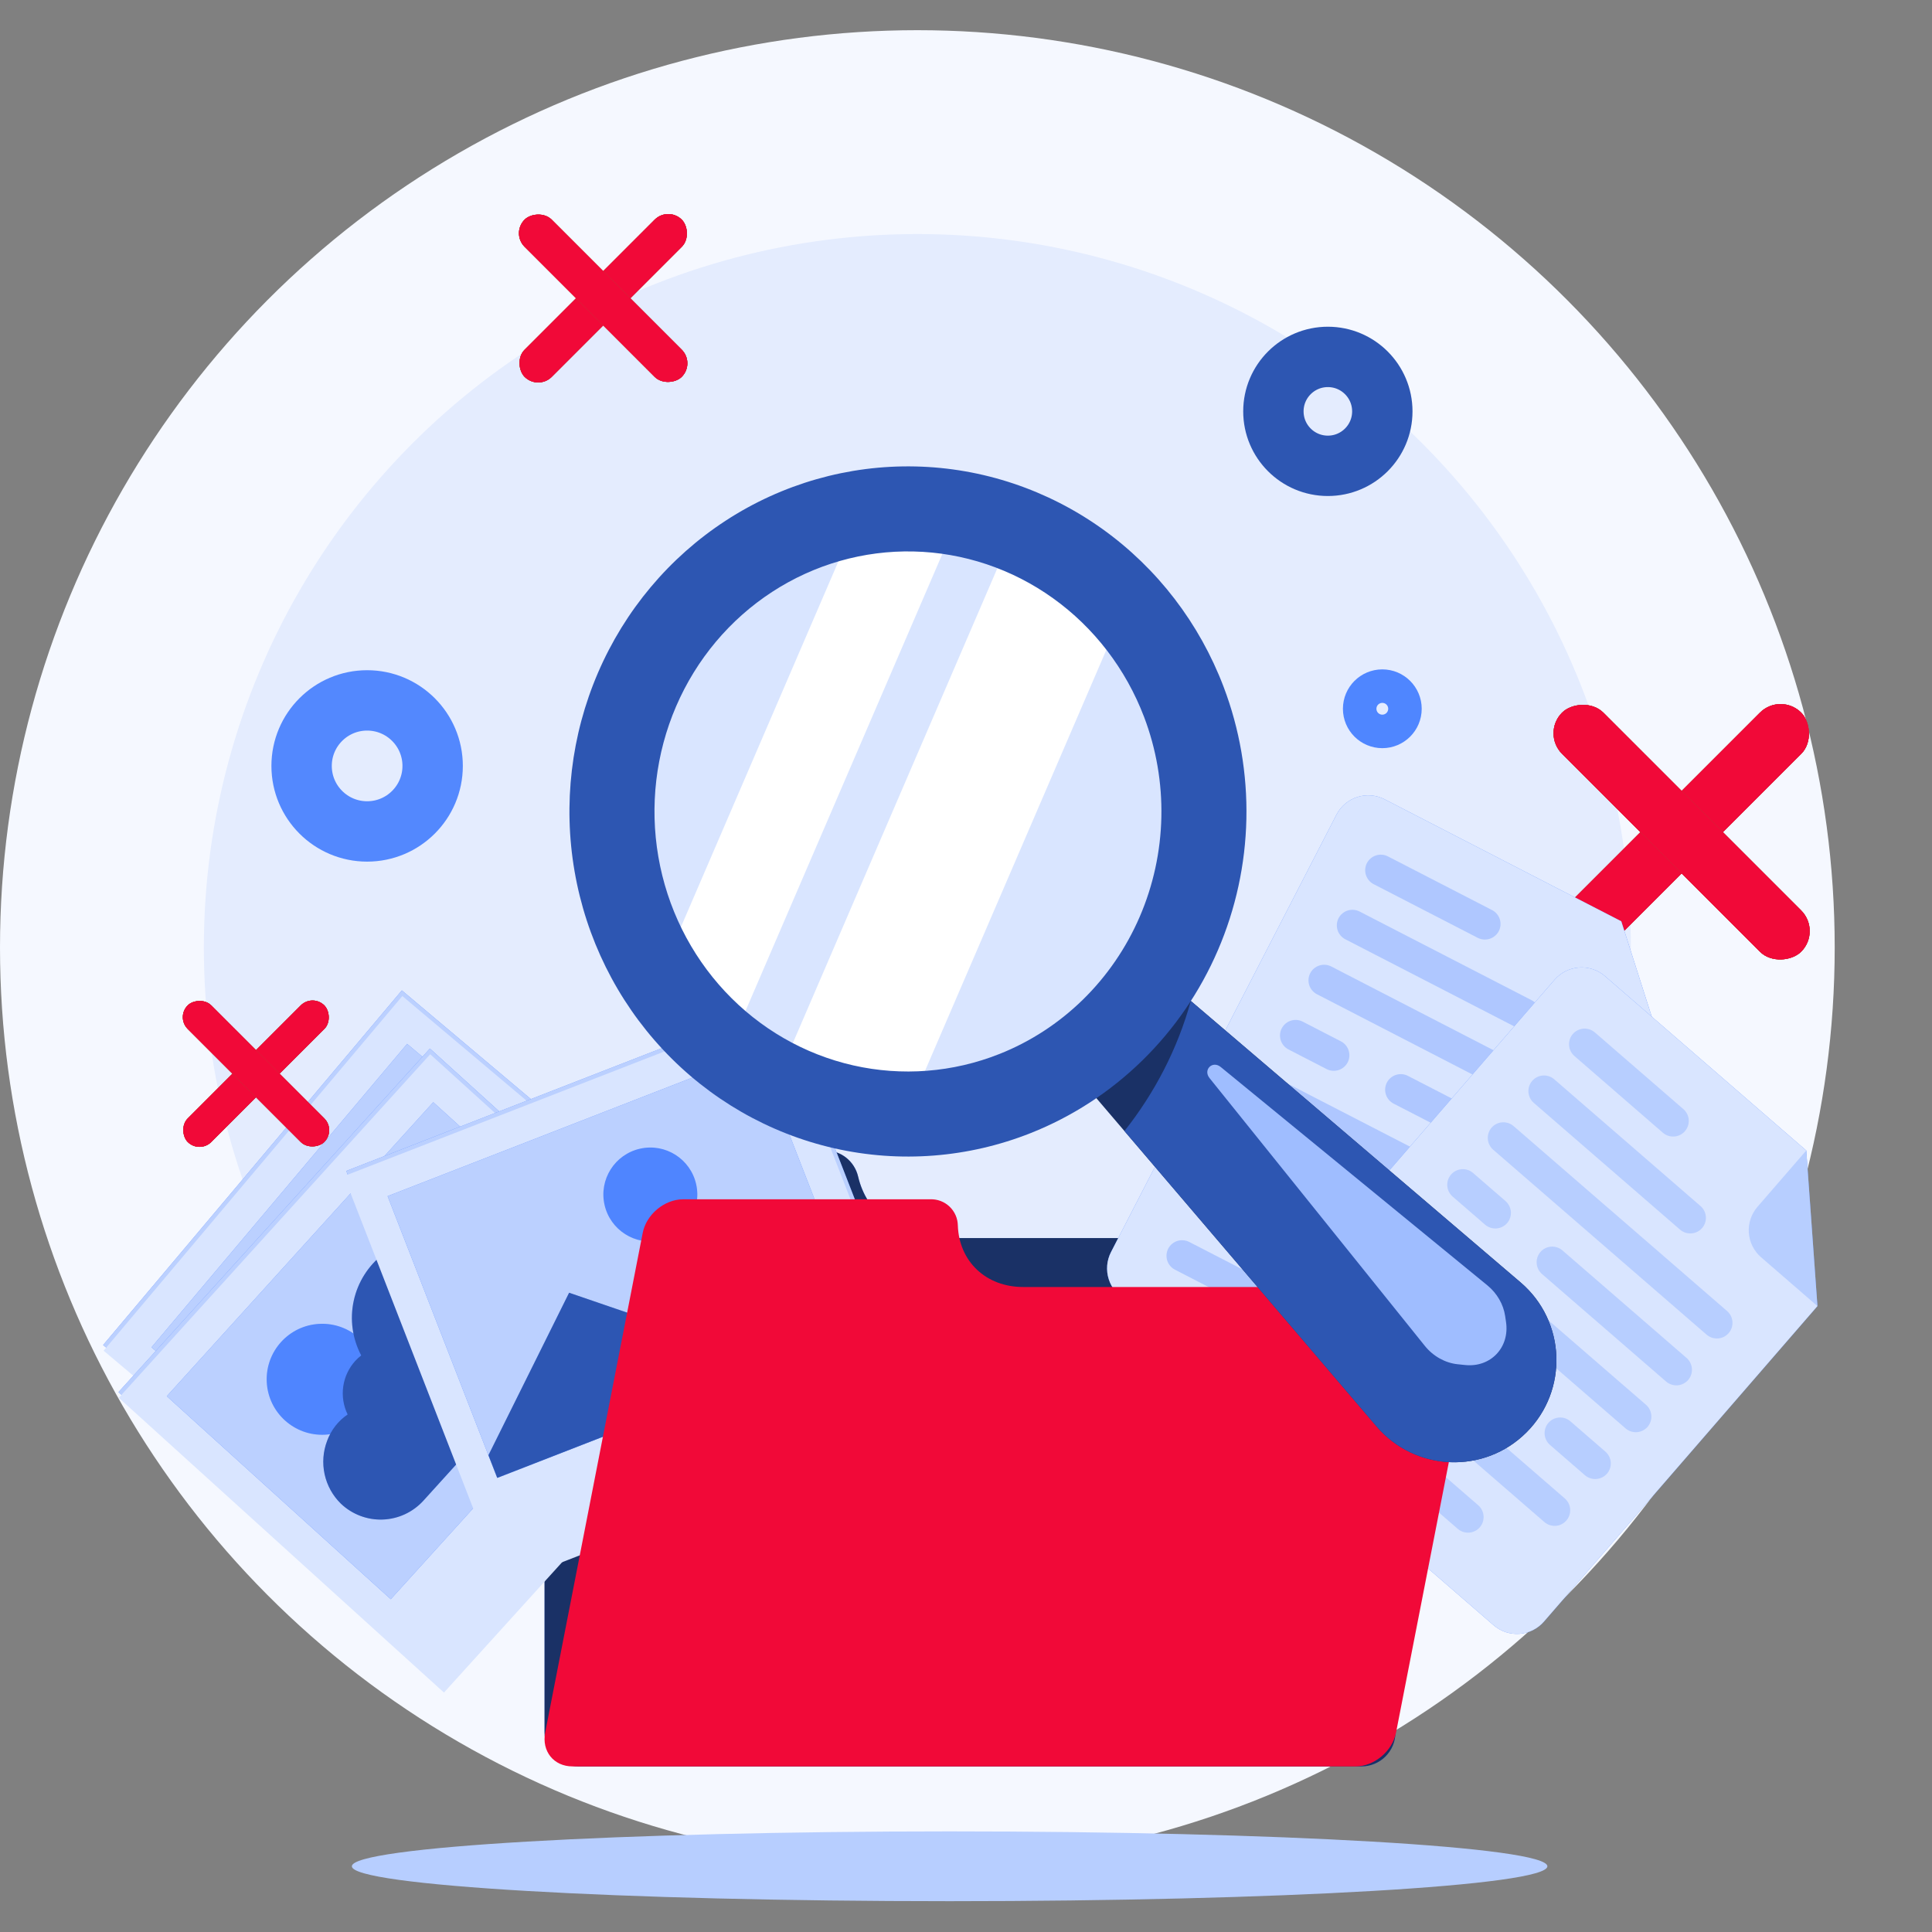 <svg width="128" height="128" viewBox="0 0 128 128" fill="none" xmlns="http://www.w3.org/2000/svg">
<rect x="0" y="0" width="128" height="128" fill="#808080" stroke="none"/>
<circle cx="60.777" cy="62.777" r="60.777" fill="#F5F8FF"/>
<circle cx="60.777" cy="62.777" r="47.271" fill="#E4ECFE"/>
<rect width="22.403" height="3.863" rx="1.931" transform="matrix(-0.707 0.707 0.707 0.707 117.968 45.848)" fill="#BD3838"/>
<rect width="22.403" height="3.863" rx="1.931" transform="matrix(-0.707 0.707 0.707 0.707 117.968 45.848)" fill="#BD3838"/>
<rect width="22.403" height="3.863" rx="1.931" transform="matrix(-0.707 0.707 0.707 0.707 117.968 45.848)" fill="#BD3838"/>
<rect width="22.403" height="3.863" rx="1.931" transform="matrix(-0.707 0.707 0.707 0.707 117.968 45.848)" fill="#F10938"/>
<rect width="22.403" height="3.863" rx="1.931" transform="matrix(0.707 0.707 0.707 -0.707 102.127 48.579)" fill="#BD3838"/>
<rect width="22.403" height="3.863" rx="1.931" transform="matrix(0.707 0.707 0.707 -0.707 102.127 48.579)" fill="#BD3838"/>
<rect width="22.403" height="3.863" rx="1.931" transform="matrix(0.707 0.707 0.707 -0.707 102.127 48.579)" fill="#BD3838"/>
<rect width="22.403" height="3.863" rx="1.931" transform="matrix(0.707 0.707 0.707 -0.707 102.127 48.579)" fill="#F10938"/>
<rect width="14.729" height="2.54" rx="1.27" transform="matrix(-0.707 0.707 0.707 0.707 44.273 13.656)" fill="#BD3838"/>
<rect width="14.729" height="2.54" rx="1.27" transform="matrix(-0.707 0.707 0.707 0.707 44.273 13.656)" fill="#BD3838"/>
<rect width="14.729" height="2.54" rx="1.27" transform="matrix(-0.707 0.707 0.707 0.707 44.273 13.656)" fill="#BD3838"/>
<rect width="14.729" height="2.54" rx="1.27" transform="matrix(-0.707 0.707 0.707 0.707 44.273 13.656)" fill="#F10938"/>
<rect width="14.729" height="2.54" rx="1.27" transform="matrix(0.707 0.707 0.707 -0.707 33.857 15.451)" fill="#BD3838"/>
<rect width="14.729" height="2.54" rx="1.27" transform="matrix(0.707 0.707 0.707 -0.707 33.857 15.451)" fill="#BD3838"/>
<rect width="14.729" height="2.54" rx="1.27" transform="matrix(0.707 0.707 0.707 -0.707 33.857 15.451)" fill="#BD3838"/>
<rect width="14.729" height="2.54" rx="1.27" transform="matrix(0.707 0.707 0.707 -0.707 33.857 15.451)" fill="#F10938"/>
<circle cx="24.323" cy="50.744" r="4.341" stroke="#5388FE" stroke-width="4"/>
<circle cx="87.974" cy="27.254" r="3.608" stroke="#2D56B2" stroke-width="4"/>
<circle cx="91.582" cy="46.958" r="1.11" stroke="#4F86FF" stroke-width="3"/>
<path d="M62.915 125.958C84.787 125.958 102.518 124.923 102.518 123.646C102.518 122.369 84.787 121.334 62.915 121.334C41.043 121.334 23.312 122.369 23.312 123.646C23.312 124.923 41.043 125.958 62.915 125.958Z" fill="#B7CEFF"/>
<path d="M56.854 77.957C56.74 77.462 56.462 77.02 56.064 76.703C55.666 76.387 55.173 76.215 54.665 76.215H38.324C37.728 76.215 37.157 76.451 36.736 76.873C36.314 77.294 36.078 77.865 36.078 78.461V114.782C36.078 115.378 36.314 115.949 36.736 116.371C37.157 116.792 37.728 117.029 38.324 117.029H90.205C90.801 117.029 91.373 116.792 91.794 116.371C92.215 115.949 92.452 115.378 92.452 114.782V84.272C92.452 83.677 92.215 83.105 91.794 82.684C91.373 82.262 90.801 82.026 90.205 82.026H61.967C60.78 82.026 59.628 81.624 58.7 80.885C57.771 80.145 57.121 79.113 56.854 77.957Z" fill="#407BFF"/>
<path opacity="0.6" d="M56.854 77.957C56.74 77.462 56.462 77.02 56.064 76.703C55.666 76.387 55.173 76.215 54.665 76.215H38.324C37.728 76.215 37.157 76.451 36.736 76.873C36.314 77.294 36.078 77.865 36.078 78.461V114.782C36.078 115.378 36.314 115.949 36.736 116.371C37.157 116.792 37.728 117.029 38.324 117.029H90.205C90.801 117.029 91.373 116.792 91.794 116.371C92.215 115.949 92.452 115.378 92.452 114.782V84.272C92.452 83.677 92.215 83.105 91.794 82.684C91.373 82.262 90.801 82.026 90.205 82.026H61.967C60.78 82.026 59.628 81.624 58.7 80.885C57.771 80.145 57.121 79.113 56.854 77.957Z" fill="black"/>
<path opacity="0.22" d="M107.414 61.037L105.152 65.424C104.864 65.983 104.81 66.632 105.001 67.231C105.193 67.829 105.614 68.328 106.172 68.616L110.558 70.876L107.414 61.037Z" fill="#407BFF"/>
<path d="M107.414 61.037L91.736 52.956C91.46 52.813 91.158 52.726 90.848 52.7C90.538 52.674 90.226 52.709 89.929 52.804C89.633 52.898 89.358 53.05 89.12 53.251C88.882 53.452 88.687 53.698 88.544 53.974L73.609 82.948C73.466 83.225 73.379 83.527 73.353 83.837C73.328 84.147 73.363 84.459 73.458 84.756C73.552 85.052 73.705 85.327 73.906 85.564C74.107 85.802 74.353 85.998 74.629 86.14L94.694 96.482C94.97 96.625 95.272 96.712 95.582 96.738C95.892 96.764 96.204 96.729 96.5 96.634C96.797 96.539 97.072 96.387 97.309 96.186C97.546 95.985 97.742 95.74 97.885 95.463L110.554 70.872L107.414 61.037Z" fill="#407BFF"/>
<path opacity="0.8" d="M107.414 61.037L91.736 52.956C91.46 52.813 91.158 52.726 90.848 52.7C90.538 52.674 90.226 52.709 89.929 52.804C89.633 52.898 89.358 53.05 89.12 53.251C88.882 53.452 88.687 53.698 88.544 53.974L73.609 82.948C73.466 83.225 73.379 83.527 73.353 83.837C73.328 84.147 73.363 84.459 73.458 84.756C73.552 85.052 73.705 85.327 73.906 85.564C74.107 85.802 74.353 85.998 74.629 86.14L94.694 96.482C94.97 96.625 95.272 96.712 95.582 96.738C95.892 96.764 96.204 96.729 96.5 96.634C96.797 96.539 97.072 96.387 97.309 96.186C97.546 95.985 97.742 95.74 97.885 95.463L110.554 70.872L107.414 61.037Z" fill="white"/>
<g opacity="0.28">
<path d="M90.886 90.843L77.844 84.12C77.6 83.994 77.416 83.776 77.332 83.515C77.249 83.254 77.272 82.97 77.396 82.726C77.523 82.483 77.741 82.3 78.002 82.216C78.263 82.133 78.546 82.157 78.79 82.282L91.834 89.004C92.078 89.13 92.261 89.348 92.345 89.61C92.428 89.871 92.405 90.155 92.28 90.399C92.153 90.642 91.936 90.826 91.674 90.909C91.413 90.992 91.13 90.969 90.886 90.843Z" fill="#407BFF"/>
</g>
<g opacity="0.28">
<path d="M97.904 62.134L91.007 58.578C90.764 58.452 90.581 58.234 90.497 57.973C90.413 57.712 90.436 57.428 90.56 57.184C90.687 56.941 90.905 56.758 91.166 56.674C91.427 56.59 91.711 56.614 91.955 56.739L98.853 60.295C99.097 60.42 99.281 60.638 99.365 60.899C99.448 61.16 99.425 61.444 99.3 61.688C99.173 61.932 98.955 62.115 98.694 62.199C98.433 62.282 98.149 62.259 97.904 62.134Z" fill="#407BFF"/>
</g>
<g opacity="0.28">
<path d="M100.524 68.104L89.124 62.226C88.882 62.099 88.7 61.882 88.617 61.621C88.535 61.361 88.558 61.078 88.682 60.835C88.808 60.592 89.025 60.408 89.287 60.325C89.547 60.241 89.831 60.265 90.075 60.39L101.475 66.267C101.719 66.393 101.903 66.611 101.986 66.872C102.07 67.133 102.047 67.417 101.922 67.661C101.795 67.904 101.576 68.087 101.314 68.17C101.052 68.253 100.768 68.229 100.524 68.104Z" fill="#407BFF"/>
</g>
<g opacity="0.28">
<path d="M103.881 74.453L87.25 65.87C87.007 65.744 86.823 65.527 86.74 65.266C86.656 65.005 86.68 64.722 86.805 64.478C86.931 64.234 87.148 64.051 87.409 63.967C87.67 63.884 87.954 63.906 88.198 64.031L104.829 72.614C105.072 72.74 105.256 72.958 105.339 73.218C105.423 73.479 105.4 73.763 105.275 74.006C105.149 74.25 104.932 74.434 104.67 74.517C104.409 74.601 104.125 74.578 103.881 74.453Z" fill="#407BFF"/>
</g>
<g opacity="0.28">
<path d="M102.001 78.102L92.328 73.117C92.085 72.99 91.901 72.773 91.818 72.512C91.735 72.251 91.758 71.967 91.884 71.723C92.01 71.48 92.227 71.297 92.488 71.214C92.749 71.13 93.032 71.153 93.276 71.278L102.949 76.262C103.192 76.389 103.375 76.607 103.458 76.868C103.542 77.129 103.519 77.413 103.394 77.657C103.268 77.901 103.05 78.084 102.789 78.167C102.528 78.25 102.244 78.227 102.001 78.102Z" fill="#407BFF"/>
</g>
<g opacity="0.28">
<path d="M87.893 70.831L85.364 69.527C85.12 69.401 84.936 69.183 84.853 68.922C84.769 68.661 84.792 68.377 84.917 68.133C85.043 67.889 85.261 67.706 85.522 67.622C85.784 67.539 86.068 67.562 86.312 67.688L88.841 68.992C89.084 69.118 89.267 69.335 89.351 69.596C89.435 69.857 89.412 70.141 89.288 70.385C89.161 70.628 88.943 70.811 88.682 70.895C88.421 70.978 88.137 70.955 87.893 70.831Z" fill="#407BFF"/>
</g>
<g opacity="0.28">
<path d="M100.12 81.753L83.482 73.177C83.239 73.05 83.055 72.832 82.972 72.571C82.889 72.31 82.912 72.027 83.037 71.783C83.163 71.54 83.381 71.356 83.641 71.272C83.903 71.189 84.186 71.212 84.43 71.337L101.068 79.913C101.311 80.04 101.494 80.257 101.578 80.518C101.661 80.778 101.638 81.062 101.514 81.306C101.388 81.549 101.17 81.733 100.909 81.817C100.648 81.901 100.364 81.877 100.12 81.753Z" fill="#407BFF"/>
</g>
<g opacity="0.28">
<path d="M91.818 82.091L81.601 76.825C81.358 76.698 81.175 76.481 81.091 76.22C81.008 75.96 81.031 75.676 81.155 75.433C81.282 75.189 81.499 75.006 81.76 74.922C82.021 74.838 82.305 74.861 82.549 74.986L92.766 80.252C93.01 80.379 93.193 80.597 93.276 80.858C93.36 81.119 93.337 81.403 93.212 81.647C93.086 81.891 92.868 82.074 92.607 82.158C92.346 82.241 92.062 82.217 91.818 82.091Z" fill="#407BFF"/>
</g>
<g opacity="0.28">
<path d="M98.238 85.402L95.511 83.996C95.268 83.87 95.085 83.652 95.001 83.391C94.918 83.129 94.941 82.846 95.066 82.601C95.192 82.358 95.41 82.175 95.671 82.092C95.932 82.008 96.216 82.032 96.46 82.157L99.186 83.563C99.429 83.689 99.613 83.906 99.696 84.167C99.78 84.428 99.756 84.712 99.631 84.955C99.505 85.199 99.288 85.383 99.027 85.466C98.766 85.55 98.482 85.527 98.238 85.402Z" fill="#407BFF"/>
</g>
<g opacity="0.28">
<path d="M96.354 89.053L79.726 80.473C79.482 80.347 79.298 80.129 79.215 79.867C79.131 79.606 79.155 79.322 79.28 79.078C79.406 78.834 79.624 78.651 79.885 78.567C80.147 78.484 80.43 78.508 80.674 78.634L97.311 87.208C97.554 87.335 97.737 87.553 97.82 87.814C97.904 88.076 97.881 88.359 97.756 88.603C97.694 88.725 97.609 88.834 97.504 88.923C97.4 89.011 97.279 89.079 97.149 89.12C97.019 89.162 96.881 89.178 96.745 89.166C96.608 89.155 96.475 89.117 96.354 89.053Z" fill="#407BFF"/>
</g>
<path d="M119.67 76.223L106.34 64.675C106.105 64.471 105.832 64.315 105.537 64.216C105.241 64.117 104.929 64.077 104.619 64.099C104.308 64.121 104.004 64.204 103.726 64.343C103.447 64.482 103.199 64.675 102.994 64.91L81.651 89.546C81.446 89.782 81.29 90.055 81.192 90.351C81.093 90.646 81.054 90.959 81.076 91.269C81.098 91.581 81.182 91.884 81.321 92.163C81.461 92.441 81.654 92.69 81.89 92.893L98.951 107.673C99.186 107.877 99.459 108.033 99.754 108.132C100.049 108.23 100.361 108.269 100.671 108.247C100.982 108.225 101.285 108.141 101.563 108.002C101.841 107.862 102.089 107.669 102.292 107.434L120.411 86.533L119.67 76.223Z" fill="#407BFF"/>
<path opacity="0.8" d="M119.67 76.223L106.34 64.675C106.105 64.471 105.832 64.315 105.537 64.216C105.241 64.117 104.929 64.077 104.619 64.099C104.308 64.121 104.004 64.204 103.726 64.343C103.447 64.482 103.199 64.675 102.994 64.91L81.651 89.546C81.446 89.782 81.29 90.055 81.192 90.351C81.093 90.646 81.054 90.959 81.076 91.269C81.098 91.581 81.182 91.884 81.321 92.163C81.461 92.441 81.654 92.69 81.89 92.893L98.951 107.673C99.186 107.877 99.459 108.033 99.754 108.132C100.049 108.23 100.361 108.269 100.671 108.247C100.982 108.225 101.285 108.141 101.563 108.002C101.841 107.862 102.089 107.669 102.292 107.434L120.411 86.533L119.67 76.223Z" fill="white"/>
<g opacity="0.22">
<path d="M96.581 101.291L85.489 91.682C85.283 91.502 85.156 91.247 85.137 90.974C85.118 90.7 85.208 90.43 85.387 90.223C85.567 90.017 85.822 89.89 86.095 89.87C86.368 89.85 86.638 89.939 86.846 90.118L97.937 99.728C98.143 99.908 98.27 100.162 98.29 100.436C98.31 100.709 98.221 100.979 98.042 101.187C97.862 101.394 97.607 101.521 97.333 101.541C97.059 101.56 96.789 101.47 96.581 101.291Z" fill="#407BFF"/>
</g>
<g opacity="0.22">
<path d="M110.172 75.049L104.308 69.963C104.102 69.783 103.975 69.528 103.955 69.255C103.935 68.982 104.024 68.712 104.203 68.504C104.383 68.297 104.638 68.171 104.912 68.151C105.185 68.132 105.455 68.221 105.663 68.4L111.53 73.483C111.736 73.662 111.863 73.917 111.883 74.19C111.902 74.463 111.813 74.733 111.634 74.94C111.454 75.148 111.199 75.277 110.925 75.297C110.651 75.317 110.38 75.228 110.172 75.049Z" fill="#407BFF"/>
</g>
<g opacity="0.22">
<path d="M111.309 81.468L101.617 73.069C101.41 72.889 101.283 72.635 101.263 72.361C101.243 72.088 101.333 71.817 101.512 71.61C101.692 71.403 101.947 71.275 102.221 71.256C102.495 71.237 102.765 71.326 102.973 71.506L112.663 79.903C112.871 80.083 112.998 80.338 113.018 80.611C113.038 80.885 112.948 81.155 112.769 81.362C112.589 81.569 112.334 81.696 112.061 81.716C111.787 81.736 111.517 81.647 111.309 81.468Z" fill="#407BFF"/>
</g>
<g opacity="0.22">
<path d="M113.073 88.43L98.928 76.173C98.72 75.993 98.592 75.738 98.572 75.464C98.552 75.189 98.642 74.918 98.821 74.71C99.001 74.503 99.255 74.376 99.529 74.357C99.802 74.337 100.072 74.427 100.279 74.606L114.427 86.862C114.634 87.043 114.76 87.297 114.779 87.571C114.799 87.844 114.709 88.114 114.53 88.321C114.35 88.528 114.097 88.655 113.824 88.675C113.551 88.695 113.281 88.607 113.073 88.43Z" fill="#407BFF"/>
</g>
<g opacity="0.22">
<path d="M110.386 91.533L102.162 84.408C101.955 84.228 101.828 83.973 101.809 83.7C101.789 83.426 101.878 83.156 102.057 82.948C102.236 82.741 102.491 82.614 102.765 82.594C103.038 82.574 103.308 82.664 103.516 82.843L111.74 89.968C111.947 90.148 112.074 90.402 112.094 90.676C112.114 90.949 112.024 91.22 111.845 91.427C111.665 91.634 111.41 91.761 111.137 91.781C110.864 91.801 110.594 91.711 110.386 91.533Z" fill="#407BFF"/>
</g>
<g opacity="0.22">
<path d="M98.391 81.138L96.239 79.275C96.032 79.095 95.906 78.841 95.886 78.567C95.867 78.294 95.956 78.024 96.135 77.817C96.315 77.61 96.57 77.483 96.843 77.463C97.116 77.444 97.386 77.533 97.594 77.712L99.746 79.575C99.953 79.756 100.079 80.011 100.099 80.284C100.118 80.558 100.029 80.828 99.85 81.036C99.669 81.242 99.415 81.369 99.141 81.388C98.868 81.407 98.598 81.318 98.391 81.138Z" fill="#407BFF"/>
</g>
<g opacity="0.22">
<path d="M107.698 94.635L93.551 82.378C93.344 82.198 93.217 81.943 93.198 81.67C93.178 81.397 93.267 81.126 93.446 80.918C93.626 80.712 93.881 80.585 94.155 80.566C94.428 80.546 94.698 80.636 94.906 80.815L109.052 93.071C109.259 93.251 109.386 93.506 109.405 93.78C109.425 94.054 109.335 94.324 109.156 94.532C108.976 94.738 108.722 94.865 108.448 94.885C108.175 94.904 107.905 94.814 107.698 94.635Z" fill="#407BFF"/>
</g>
<g opacity="0.22">
<path d="M99.55 93.008L90.862 85.482C90.656 85.302 90.529 85.047 90.509 84.773C90.49 84.5 90.579 84.229 90.758 84.022C90.939 83.815 91.193 83.689 91.467 83.669C91.74 83.65 92.01 83.74 92.217 83.919L100.906 91.445C101.112 91.626 101.239 91.88 101.258 92.154C101.277 92.427 101.187 92.697 101.008 92.905C100.829 93.112 100.574 93.239 100.301 93.258C100.027 93.278 99.757 93.188 99.55 93.008Z" fill="#407BFF"/>
</g>
<g opacity="0.22">
<path d="M105.007 97.739L102.688 95.728C102.481 95.548 102.355 95.293 102.335 95.02C102.316 94.747 102.405 94.477 102.584 94.27C102.764 94.063 103.018 93.935 103.292 93.915C103.566 93.896 103.836 93.985 104.043 94.165L106.363 96.175C106.57 96.355 106.697 96.61 106.717 96.883C106.737 97.157 106.647 97.427 106.468 97.635C106.287 97.841 106.033 97.968 105.759 97.987C105.485 98.007 105.215 97.917 105.007 97.739Z" fill="#407BFF"/>
</g>
<g opacity="0.22">
<path d="M102.32 100.841L88.174 88.585C87.968 88.405 87.84 88.151 87.821 87.877C87.801 87.604 87.89 87.334 88.069 87.126C88.249 86.919 88.503 86.792 88.777 86.772C89.05 86.752 89.32 86.842 89.528 87.02L103.675 99.278C103.882 99.458 104.009 99.713 104.028 99.986C104.047 100.259 103.958 100.529 103.779 100.736C103.599 100.943 103.345 101.071 103.071 101.091C102.798 101.11 102.527 101.021 102.32 100.841Z" fill="#407BFF"/>
</g>
<path opacity="0.22" d="M119.67 76.223L116.438 79.954C116.234 80.189 116.078 80.462 115.98 80.757C115.881 81.053 115.842 81.365 115.864 81.675C115.886 81.985 115.969 82.288 116.109 82.567C116.248 82.845 116.441 83.093 116.676 83.297L120.411 86.533L119.67 76.223Z" fill="#407BFF"/>
<path d="M26.624 65.616L6.832 89.111L29.071 107.845L48.863 84.349L26.624 65.616Z" fill="#407BFF"/>
<path opacity="0.8" d="M26.624 65.616L6.832 89.111L29.071 107.845L48.863 84.349L26.624 65.616Z" fill="#D9E5FF"/>
<path d="M26.656 65.991L6.864 89.487L29.103 108.22L48.895 84.725L26.656 65.991Z" fill="#D9E5FF"/>
<path d="M26.973 69.158L10.037 89.264L25.355 102.167L42.291 82.062L26.973 69.158Z" fill="#407BFF"/>
<path opacity="0.8" d="M26.973 69.158L10.037 89.264L25.355 102.167L42.291 82.062L26.973 69.158Z" fill="#D9E5FF"/>
<path d="M22.659 84.954C23.216 85.424 23.622 86.049 23.824 86.749C24.027 87.45 24.017 88.195 23.796 88.889C23.574 89.584 23.152 90.198 22.582 90.653C22.012 91.107 21.32 91.382 20.593 91.443C19.867 91.504 19.138 91.349 18.5 90.996C17.863 90.642 17.344 90.108 17.01 89.46C16.676 88.812 16.541 88.079 16.624 87.355C16.707 86.63 17.002 85.947 17.474 85.39C18.104 84.646 19.004 84.182 19.976 84.1C20.948 84.019 21.913 84.326 22.659 84.954Z" fill="#407BFF"/>
<path opacity="0.1" d="M22.659 84.954C23.216 85.424 23.622 86.049 23.824 86.749C24.027 87.45 24.017 88.195 23.796 88.889C23.574 89.584 23.152 90.198 22.582 90.653C22.012 91.107 21.32 91.382 20.593 91.443C19.867 91.504 19.138 91.349 18.5 90.996C17.863 90.642 17.344 90.108 17.01 89.46C16.676 88.812 16.541 88.079 16.624 87.355C16.707 86.63 17.002 85.947 17.474 85.39C18.104 84.646 19.004 84.182 19.976 84.1C20.948 84.019 21.913 84.326 22.659 84.954Z" fill="#D9E5FF"/>
<path d="M35.524 79.827C34.845 79.436 34.088 79.2 33.307 79.135C32.526 79.07 31.741 79.177 31.006 79.449C30.974 79.423 30.947 79.392 30.915 79.365C29.957 78.549 28.742 78.097 27.485 78.088C26.227 78.08 25.006 78.516 24.038 79.319C23.07 80.123 22.416 81.242 22.192 82.479C21.968 83.717 22.188 84.994 22.813 86.086C22.677 86.201 22.551 86.327 22.435 86.462C22.023 86.951 21.766 87.552 21.698 88.188C21.631 88.824 21.756 89.466 22.057 90.031C21.449 90.479 20.997 91.106 20.764 91.825C20.519 92.543 20.489 93.316 20.678 94.051C20.867 94.785 21.267 95.448 21.827 95.959C22.21 96.295 22.655 96.552 23.138 96.713C23.621 96.875 24.131 96.939 24.639 96.901C25.147 96.863 25.642 96.724 26.096 96.492C26.549 96.26 26.951 95.94 27.279 95.55L32.148 89.77L36.609 84.474C37.107 83.894 37.357 83.141 37.304 82.378C37.252 81.615 36.901 80.904 36.327 80.398L36.305 80.377C36.062 80.17 35.8 79.986 35.524 79.827Z" fill="#407BFF"/>
<path opacity="0.3" d="M35.524 79.827C34.845 79.436 34.088 79.2 33.307 79.135C32.526 79.07 31.741 79.177 31.006 79.449C30.974 79.423 30.947 79.392 30.915 79.365C29.957 78.549 28.742 78.097 27.485 78.088C26.227 78.08 25.006 78.516 24.038 79.319C23.07 80.123 22.416 81.242 22.192 82.479C21.968 83.717 22.188 84.994 22.813 86.086C22.677 86.201 22.551 86.327 22.435 86.462C22.023 86.951 21.766 87.552 21.698 88.188C21.631 88.824 21.756 89.466 22.057 90.031C21.449 90.479 20.997 91.106 20.764 91.825C20.519 92.543 20.489 93.316 20.678 94.051C20.867 94.785 21.267 95.448 21.827 95.959C22.21 96.295 22.655 96.552 23.138 96.713C23.621 96.875 24.131 96.939 24.639 96.901C25.147 96.863 25.642 96.724 26.096 96.492C26.549 96.26 26.951 95.94 27.279 95.55L32.148 89.77L36.609 84.474C37.107 83.894 37.357 83.141 37.304 82.378C37.252 81.615 36.901 80.904 36.327 80.398L36.305 80.377C36.062 80.17 35.8 79.986 35.524 79.827Z" fill="black"/>
<g style="mix-blend-mode:multiply">
<path d="M28.481 69.469L7.849 92.231L29.393 111.759L50.025 88.997L28.481 69.469Z" fill="#407BFF"/>
</g>
<path opacity="0.8" d="M28.481 69.469L7.849 92.231L29.393 111.759L50.025 88.997L28.481 69.469Z" fill="#D9E5FF"/>
<path d="M28.502 69.847L7.87 92.609L29.414 112.137L50.045 89.375L28.502 69.847Z" fill="#D9E5FF"/>
<path d="M28.704 73.024L11.05 92.502L25.889 105.952L43.544 86.475L28.704 73.024Z" fill="#407BFF"/>
<path opacity="0.8" d="M28.704 73.024L11.05 92.502L25.889 105.952L43.544 86.475L28.704 73.024Z" fill="#D9E5FF"/>
<path d="M25.018 91.192C24.913 89.164 23.185 87.605 21.157 87.709C19.129 87.813 17.569 89.541 17.673 91.569C17.777 93.597 19.506 95.157 21.534 95.053C23.562 94.949 25.122 93.22 25.018 91.192Z" fill="#407BFF"/>
<path opacity="0.1" d="M25.018 91.192C24.913 89.164 23.185 87.605 21.157 87.709C19.129 87.813 17.569 89.541 17.673 91.569C17.777 93.597 19.506 95.157 21.534 95.053C23.562 94.949 25.122 93.22 25.018 91.192Z" fill="#D9E5FF"/>
<path d="M36.86 84.002C36.195 83.587 35.447 83.323 34.668 83.229C33.89 83.136 33.1 83.215 32.355 83.461C32.324 83.431 32.299 83.399 32.267 83.372C31.339 82.522 30.141 82.026 28.884 81.973C27.626 81.919 26.391 82.311 25.394 83.08C24.398 83.849 23.705 84.944 23.437 86.174C23.169 87.403 23.344 88.688 23.931 89.801C23.79 89.91 23.658 90.031 23.538 90.162C23.108 90.636 22.831 91.227 22.741 91.859C22.651 92.492 22.752 93.137 23.032 93.712C22.407 94.136 21.932 94.747 21.674 95.456C21.403 96.164 21.345 96.936 21.507 97.677C21.669 98.418 22.044 99.095 22.587 99.625C22.956 99.976 23.392 100.249 23.868 100.429C24.345 100.61 24.853 100.693 25.362 100.674C25.871 100.655 26.371 100.535 26.833 100.32C27.295 100.105 27.709 99.8 28.052 99.423L33.138 93.811L37.789 88.68C38.306 88.117 38.582 87.374 38.555 86.61C38.529 85.846 38.204 85.124 37.649 84.598L37.625 84.578C37.388 84.363 37.132 84.17 36.86 84.002Z" fill="#407BFF"/>
<path opacity="0.3" d="M36.86 84.002C36.195 83.587 35.447 83.323 34.668 83.229C33.89 83.136 33.1 83.215 32.355 83.461C32.324 83.431 32.299 83.399 32.267 83.372C31.339 82.522 30.141 82.026 28.884 81.973C27.626 81.919 26.391 82.311 25.394 83.08C24.398 83.849 23.705 84.944 23.437 86.174C23.169 87.403 23.344 88.688 23.931 89.801C23.79 89.91 23.658 90.031 23.538 90.162C23.108 90.636 22.831 91.227 22.741 91.859C22.651 92.492 22.752 93.137 23.032 93.712C22.407 94.136 21.932 94.747 21.674 95.456C21.403 96.164 21.345 96.936 21.507 97.677C21.669 98.418 22.044 99.095 22.587 99.625C22.956 99.976 23.392 100.249 23.868 100.429C24.345 100.61 24.853 100.693 25.362 100.674C25.871 100.655 26.371 100.535 26.833 100.32C27.295 100.105 27.709 99.8 28.052 99.423L33.138 93.811L37.789 88.68C38.306 88.117 38.582 87.374 38.555 86.61C38.529 85.846 38.204 85.124 37.649 84.598L37.625 84.578C37.388 84.363 37.132 84.17 36.86 84.002Z" fill="black"/>
<g style="mix-blend-mode:multiply">
<path d="M51.569 66.438L22.94 77.577L33.483 104.676L62.113 93.536L51.569 66.438Z" fill="#407BFF"/>
</g>
<path opacity="0.8" d="M51.569 66.438L22.94 77.577L33.483 104.676L62.113 93.536L51.569 66.438Z" fill="#D9E5FF"/>
<path d="M51.417 66.784L22.787 77.923L33.33 105.022L61.96 93.882L51.417 66.784Z" fill="#D9E5FF"/>
<path d="M50.179 69.716L25.679 79.248L32.942 97.913L57.441 88.381L50.179 69.716Z" fill="#407BFF"/>
<path opacity="0.8" d="M50.179 69.716L25.679 79.248L32.942 97.913L57.441 88.381L50.179 69.716Z" fill="#D9E5FF"/>
<path d="M57.178 87.698L57.443 88.38L44.717 93.332L46.853 88.782L49.038 84.119L57.178 87.698Z" fill="#407BFF"/>
<path opacity="0.3" d="M57.178 87.698L57.443 88.38L44.717 93.332L46.853 88.782L49.038 84.119L57.178 87.698Z" fill="black"/>
<path d="M51.933 90.524L32.945 97.912L32.36 96.411L37.705 85.647L46.853 88.782L51.933 90.524Z" fill="#407BFF"/>
<path opacity="0.3" d="M51.933 90.524L32.945 97.912L32.36 96.411L37.705 85.647L46.853 88.782L51.933 90.524Z" fill="black"/>
<path d="M46.123 78.46C45.748 76.783 44.085 75.727 42.408 76.103C40.731 76.478 39.675 78.141 40.051 79.818C40.426 81.495 42.089 82.55 43.766 82.175C45.443 81.8 46.499 80.137 46.123 78.46Z" fill="#407BFF"/>
<path opacity="0.1" d="M46.123 78.46C45.748 76.783 44.085 75.727 42.408 76.103C40.731 76.478 39.675 78.141 40.051 79.818C40.426 81.495 42.089 82.55 43.766 82.175C45.443 81.8 46.499 80.137 46.123 78.46Z" fill="#D9E5FF"/>
<path d="M63.46 81.198C63.456 80.962 63.406 80.729 63.312 80.513C63.217 80.297 63.08 80.102 62.908 79.939C62.737 79.777 62.535 79.65 62.314 79.567C62.093 79.484 61.857 79.447 61.621 79.456H45.261C44.021 79.456 42.809 80.463 42.577 81.703L36.12 114.782C35.879 116.022 36.688 117.029 37.928 117.029H89.808C91.048 117.029 92.249 116.024 92.492 114.782L97.817 87.514C98.058 86.272 97.249 85.267 96.01 85.267H67.78C65.329 85.267 63.543 83.58 63.46 81.198Z" fill="#F10938"/>
<path d="M70.272 69.985L76.222 64.034L100.743 84.963C103.746 87.526 103.927 92.106 101.135 94.897C98.343 97.689 93.764 97.509 91.201 94.505L70.272 69.985Z" fill="#1A3166"/>
<path d="M74.496 74.935L91.201 94.506C93.764 97.509 98.343 97.689 101.135 94.897C103.927 92.106 103.746 87.526 100.743 84.963L78.896 66.316C78.017 69.486 76.504 72.404 74.496 74.935Z" fill="#2D56B2"/>
<path d="M67.025 72.677C63.41 74.112 59.46 74.42 55.674 73.561C51.888 72.701 48.436 70.714 45.755 67.849C43.074 64.984 41.284 61.371 40.611 57.466C39.939 53.561 40.414 49.541 41.977 45.912C43.54 42.284 46.121 39.21 49.392 37.081C52.664 34.952 56.48 33.862 60.357 33.95C64.235 34.037 68 35.298 71.176 37.573C74.352 39.848 76.798 43.034 78.202 46.73C79.135 49.184 79.587 51.801 79.53 54.434C79.473 57.066 78.91 59.661 77.872 62.07C76.834 64.48 75.342 66.656 73.481 68.476C71.62 70.296 69.426 71.724 67.025 72.677Z" fill="#D9E5FF"/>
<path d="M63.477 34.277L48.096 69.985C47.859 69.802 47.625 69.612 47.394 69.42C45.908 68.163 44.613 66.686 43.553 65.038L56.839 34.194C59.04 33.831 61.285 33.859 63.477 34.277Z" fill="white"/>
<path d="M74.411 40.472L59.95 74.044C56.946 74.048 53.982 73.345 51.286 71.99L67.077 35.328C69.874 36.447 72.383 38.206 74.411 40.472Z" fill="white"/>
<path fill-rule="evenodd" clip-rule="evenodd" d="M51.159 39.213C48.358 41.035 46.14 43.672 44.794 46.797C43.448 49.923 43.037 53.39 43.617 56.759C44.197 60.127 45.74 63.235 48.041 65.694C50.342 68.153 53.296 69.851 56.527 70.584C59.757 71.317 63.128 71.055 66.215 69.829L66.216 69.829C68.266 69.015 70.144 67.794 71.741 66.233C73.337 64.672 74.62 62.801 75.514 60.726C76.408 58.651 76.894 56.414 76.943 54.144C76.992 51.873 76.603 49.616 75.799 47.502L75.799 47.502C74.588 44.318 72.485 41.582 69.765 39.634C67.046 37.686 63.83 36.611 60.523 36.536C57.217 36.462 53.958 37.391 51.159 39.213ZM39.62 44.568C41.4 40.436 44.342 36.927 48.085 34.491C51.829 32.054 56.202 30.803 60.65 30.904C65.099 31.004 69.412 32.451 73.046 35.053C76.679 37.655 79.466 41.292 81.065 45.499C82.128 48.293 82.64 51.272 82.576 54.265C82.511 57.258 81.871 60.211 80.689 62.955C79.507 65.699 77.806 68.182 75.68 70.261C73.554 72.34 71.045 73.974 68.295 75.066C64.152 76.711 59.622 77.064 55.28 76.079C50.938 75.093 46.989 72.816 43.927 69.544C40.866 66.274 38.829 62.156 38.065 57.715C37.3 53.274 37.84 48.7 39.62 44.568Z" fill="#2D56B2"/>
<path d="M98.543 85.159L80.877 70.692C80.329 70.244 79.691 70.874 80.135 71.426L94.4 89.169C94.951 89.854 95.746 90.299 96.574 90.385L97.064 90.436C98.755 90.613 100.028 89.276 99.778 87.585L99.72 87.191C99.606 86.415 99.18 85.68 98.543 85.159Z" fill="#9FBDFF"/>
<rect width="12.8" height="2.207" rx="1.103" transform="matrix(-0.707 0.707 0.707 0.707 20.707 65.83)" fill="#BD3838"/>
<rect width="12.8" height="2.207" rx="1.103" transform="matrix(-0.707 0.707 0.707 0.707 20.707 65.83)" fill="#BD3838"/>
<rect width="12.8" height="2.207" rx="1.103" transform="matrix(-0.707 0.707 0.707 0.707 20.707 65.83)" fill="#BD3838"/>
<rect width="12.8" height="2.207" rx="1.103" transform="matrix(-0.707 0.707 0.707 0.707 20.707 65.83)" fill="#F10938"/>
<rect width="12.8" height="2.207" rx="1.103" transform="matrix(0.707 0.707 0.707 -0.707 11.656 67.39)" fill="#BD3838"/>
<rect width="12.8" height="2.207" rx="1.103" transform="matrix(0.707 0.707 0.707 -0.707 11.656 67.39)" fill="#BD3838"/>
<rect width="12.8" height="2.207" rx="1.103" transform="matrix(0.707 0.707 0.707 -0.707 11.656 67.39)" fill="#BD3838"/>
<rect width="12.8" height="2.207" rx="1.103" transform="matrix(0.707 0.707 0.707 -0.707 11.656 67.39)" fill="#F10938"/>
</svg>
